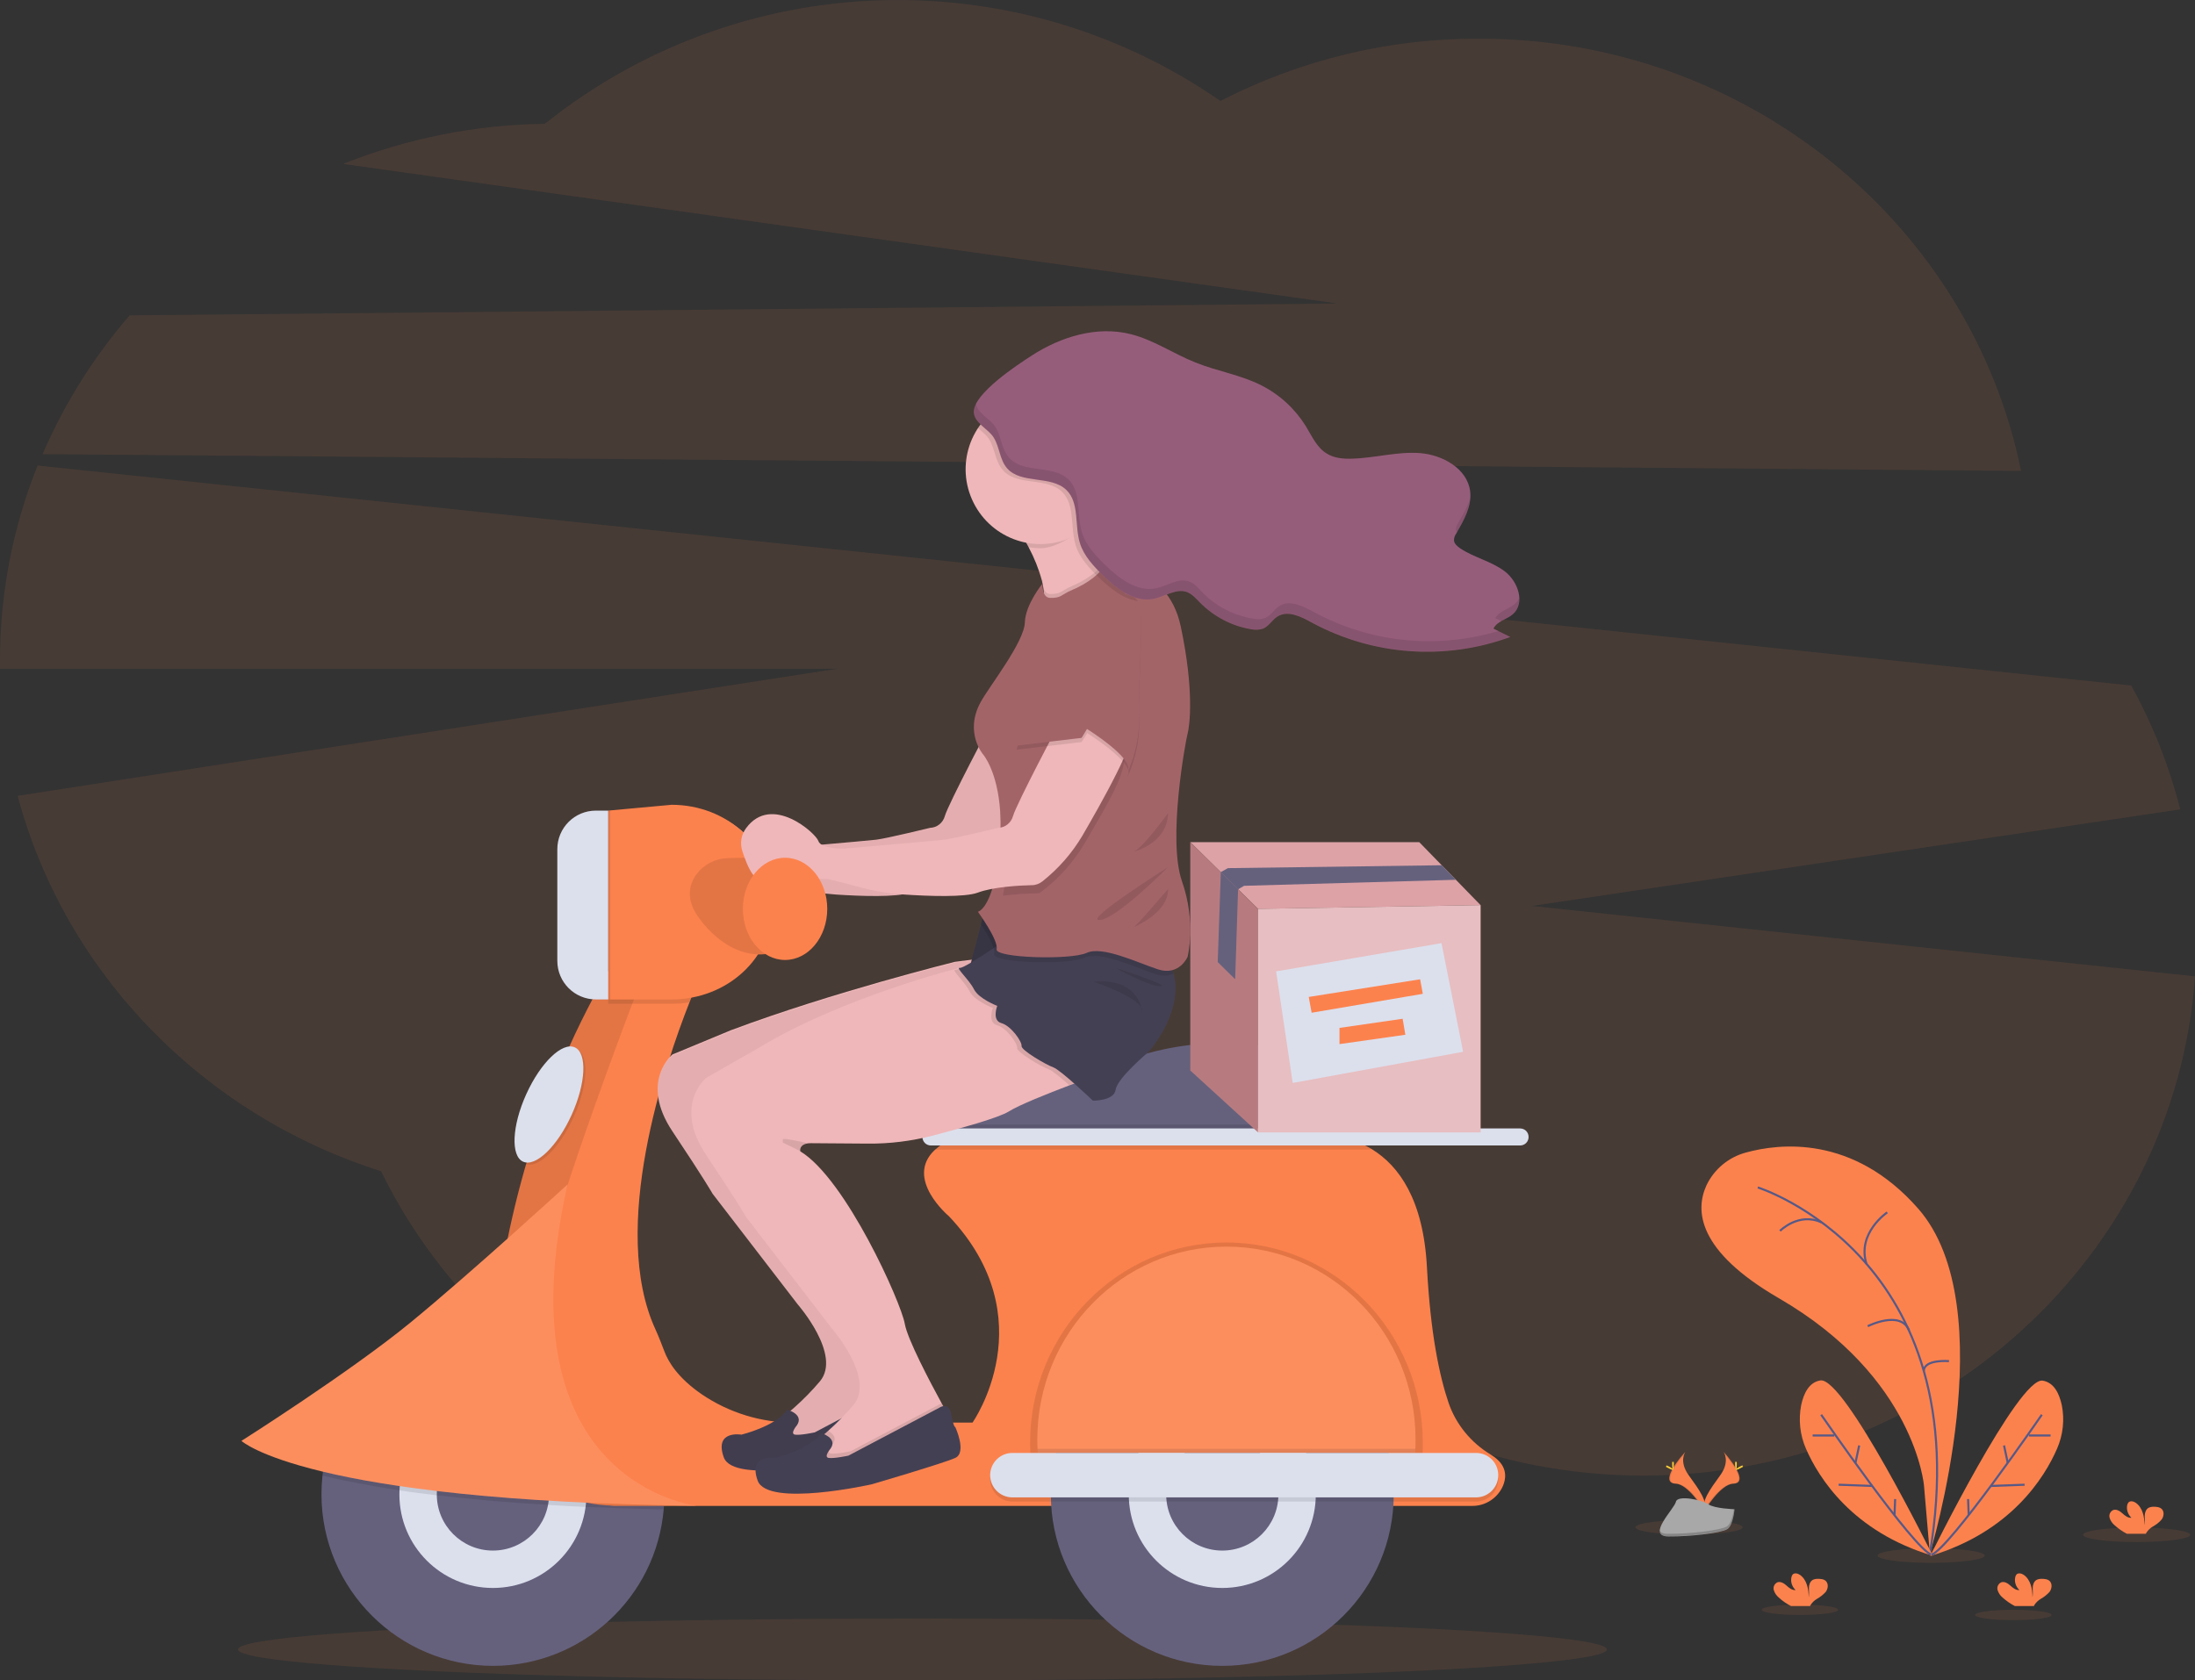 <?xml version="1.0" encoding="utf-8"?>
<!-- Generator: Adobe Illustrator 19.0.0, SVG Export Plug-In . SVG Version: 6.00 Build 0)  -->
<svg version="1.1" id="_x37_6d98801-3a87-461e-b488-021b663cdcb4"
	 xmlns="http://www.w3.org/2000/svg" xmlns:xlink="http://www.w3.org/1999/xlink" x="0px" y="0px" viewBox="-111 -4.9 1056.3 808.9"
	 style="enable-background:new -111 -4.9 1056.3 808.9;" xml:space="preserve">
<rect x="-111" y="-4.9" width="1056.3" height="808.9" fill="#333333" stroke="none"/>
<style type="text/css">
	.st0{opacity:0.1;fill:#FC824D;enable-background:new    ;}
	.st1{fill:#FC824D;}
	.st2{fill:none;stroke:#565987;stroke-miterlimit:10;}
	.st3{opacity:0.1;enable-background:new    ;}
	.st4{fill:#FFD037;}
	.st5{fill:#A8A8A8;}
	.st6{opacity:0.2;enable-background:new    ;}
	.st7{fill:#EFB7B9;}
	.st8{opacity:5.000000e-02;enable-background:new    ;}
	.st9{fill:none;}
	.st10{fill:#65617D;}
	.st11{fill:#DCE0ED;}
	.st12{opacity:0.1;fill:#FFFFFF;enable-background:new    ;}
	.st13{fill:#444053;}
	.st14{fill:#A36468;}
	.st15{fill:#965D7B;}
	.st16{opacity:0.1;}
	.st17{fill:#DDA2A6;}
	.st18{fill:#B77B7F;}
	.st19{opacity:0.3;fill:#FFFFFF;enable-background:new    ;}
</style>
<title>on the way</title>
<path class="st0" d="M861.6,221.8C837.5,103.1,729.9,13.7,600.7,13.7c-43.3-0.1-85.9,10.2-124.4,30c-98.9-68.6-231.1-64.2-325.1,11
	c-33.3,0.4-66.2,7-97.1,19.3l478.6,67.2l-581.3,5.7c-17.3,20-31.4,42.5-41.9,66.8L861.6,221.8z"/>
<path class="st0" d="M-111,317h403l-394.5,61.2c22.8,85.3,89.3,153.6,174.9,180.7c42.7,87.4,134.3,147.9,240.5,147.9
	c71.5,0,136.5-27.5,184.3-72.1c47.7,43.8,112,70.7,182.8,70.7c140.6,0,255.8-106,265.3-240.3l-319.1-33.9l312-46.5
	c-5.3-20.8-13.2-40.8-23.6-59.6L-92.9,219.2c-12,29.9-18.1,61.7-18.1,93.9C-111,314.4-111,315.7-111,317z"/>
<ellipse class="st0" cx="917.2" cy="733.9" rx="25.8" ry="3.5"/>
<ellipse class="st0" cx="818.3" cy="743.9" rx="25.8" ry="3.5"/>
<ellipse class="st0" cx="701.8" cy="730.3" rx="25.8" ry="3.5"/>
<ellipse class="st0" cx="857.9" cy="772.5" rx="18.4" ry="2.5"/>
<ellipse class="st0" cx="755.2" cy="770" rx="18.4" ry="2.5"/>
<path class="st1" d="M814.9,710.4c0,0-4.1-52.3-69.9-90.4c-39.3-22.8-40.3-42.3-34.8-54.3c3.7-7.8,10.7-13.6,19-15.8
	c15.9-4.4,51.5-8.7,82.8,26.9c41.9,47.5,5.7,166.3,5.7,166.3L814.9,710.4z"/>
<path class="st2" d="M817.7,743.1c23.9-143-82.8-176.4-82.8-176.4"/>
<path class="st2" d="M787.2,603.5c-4.7-14.9,10-24.8,10-24.8"/>
<path class="st2" d="M765.5,583.5c-10.9-5-19.9,4.1-19.9,4.1"/>
<path class="st2" d="M807.7,635.5c-4.1-10-19.9-2-19.9-2"/>
<path class="st2" d="M814.8,655c0.2-5.7,12.1-4.7,12.1-4.7"/>
<path class="st1" d="M758.1,692.5c-2.9-6.6-3.7-14-2.3-21.1c1.2-5.5,3.7-10.9,9.2-11.8c11.6-1.9,54.1,84.4,54.1,84.4
	C780.4,732.5,764.1,706.3,758.1,692.5z"/>
<path class="st2" d="M818.5,743.5c-8.6-2.8-53.1-67.4-53.1-67.4"/>
<line class="st2" x1="771.7" y1="686.1" x2="761.3" y2="686.1"/>
<line class="st2" x1="790.1" y1="710.4" x2="773.8" y2="709.8"/>
<line class="st2" x1="781.9" y1="699.3" x2="783.7" y2="690.9"/>
<line class="st2" x1="800.7" y1="724.4" x2="801" y2="716.7"/>
<path class="st1" d="M878.9,692.5c2.9-6.6,3.7-13.9,2.3-21c-1.2-5.5-3.7-10.9-9.2-11.8c-11.6-1.9-54.1,84.4-54.1,84.4
	C856.7,732.5,872.9,706.3,878.9,692.5z"/>
<path class="st2" d="M818.5,743.5c8.6-2.8,53.1-67.4,53.1-67.4"/>
<line class="st2" x1="865.4" y1="686.1" x2="875.8" y2="686.1"/>
<line class="st2" x1="847" y1="710.4" x2="863.3" y2="709.8"/>
<line class="st2" x1="855.2" y1="699.3" x2="853.4" y2="690.9"/>
<line class="st2" x1="836.4" y1="724.4" x2="836.1" y2="716.7"/>
<path class="st1" d="M750.9,768.2h9.2c0.1-0.2,0.1-0.4,0.2-0.5c0.8-1.2,1.8-2.2,3-2.9c1.6-0.9,3-2,4.3-3.4c1.1-1.5,1.4-3.7,0.2-5.1
	c-1-1.1-2.6-1.2-4.1-1.2c-0.9,0-1.8,0.2-2.5,0.6c-1.2,0.8-1.7,2.4-1.7,3.9c0.1,1.5,0.1,3-0.1,4.4c0-4-0.9-8.5-4.2-10.8
	c-1-0.7-2.6-1.1-3.5-0.2c-0.3,0.4-0.5,0.8-0.6,1.3c-0.5,2.3,0.3,4.6,2,6.2c-1.6,0.2-3.1-1-4.3-2.1s-2.9-2.2-4.5-1.6
	c-1.4,0.7-2.1,2.2-1.7,3.7c0.4,1.4,1.3,2.7,2.4,3.6C746.8,765.8,748.8,767.1,750.9,768.2z"/>
<path class="st1" d="M912.5,733.4h9.2c0.1-0.2,0.1-0.4,0.2-0.5c0.8-1.2,1.8-2.2,3-2.9c1.6-0.9,3.1-2,4.3-3.4c1.1-1.4,1.4-3.7,0.2-5
	c-1-1.1-2.7-1.2-4.1-1.2c-0.9,0-1.8,0.2-2.5,0.6c-1.2,0.8-1.7,2.4-1.7,3.9c0.1,1.5,0.1,3-0.1,4.4c0-4-0.9-8.5-4.2-10.8
	c-1-0.7-2.6-1.1-3.5-0.2c-0.3,0.4-0.5,0.8-0.6,1.2c-0.5,2.3,0.3,4.6,2,6.2c-1.6,0.2-3.1-1-4.3-2.1s-2.9-2.2-4.5-1.6
	c-1.4,0.7-2.1,2.2-1.7,3.7c0.4,1.4,1.3,2.7,2.4,3.6C908.5,731,910.4,732.3,912.5,733.4z"/>
<path class="st1" d="M858.6,768.2h9.2c0.1-0.2,0.1-0.4,0.2-0.5c0.8-1.2,1.8-2.2,3-2.9c1.6-0.9,3-2,4.3-3.4c1.1-1.5,1.4-3.7,0.2-5.1
	c-1-1.1-2.7-1.2-4.1-1.2c-0.9,0-1.8,0.2-2.5,0.6c-1.2,0.8-1.7,2.4-1.7,3.9c0.1,1.5,0.1,3-0.1,4.4c0-4-0.9-8.5-4.2-10.8
	c-1-0.7-2.6-1.1-3.5-0.2c-0.3,0.4-0.5,0.8-0.6,1.3c-0.5,2.3,0.3,4.6,2,6.2c-1.6,0.2-3.1-1-4.3-2.1s-2.9-2.2-4.5-1.6
	c-1.4,0.7-2.1,2.2-1.7,3.7c0.4,1.4,1.3,2.7,2.4,3.6C854.6,765.8,856.5,767.1,858.6,768.2z"/>
<path class="st1" d="M695.4,709.3c6.2,0.2,13.8,12.9,13.8,12.9c1.7-4.3-2.5-10-7.5-16.9s-1.6-11.4-1.6-11.4
	C693.2,701.6,689.2,709.1,695.4,709.3z"/>
<path class="st3" d="M695.4,709.3c6.2,0.2,13.8,12.9,13.8,12.9c0.1-0.2,0.1-0.4,0.2-0.6c-1.6-2.5-8.1-12.2-13.5-12.3
	c-5.8-0.2-2.6-6.8,3.5-13.9c0.2-0.5,0.4-1,0.7-1.4C693.2,701.6,689.2,709.1,695.4,709.3z"/>
<path class="st4" d="M694,698.9c0.2,0,0.5-0.8,0.5,0.8s-0.2,2.9-0.4,2.9c-0.2,0-0.4-1.3-0.4-2.9S693.8,698.9,694,698.9z"/>
<path class="st4" d="M690.9,700.9c0.1-0.2-0.4-0.7,1,0c1.4,0.7,2.4,1.5,2.3,1.7c-0.1,0.2-1.3-0.2-2.7-1
	C690,700.9,690.8,701.1,690.9,700.9z"/>
<path class="st1" d="M723.1,709.3c-6.2,0.2-13.8,12.9-13.8,12.9c-1.7-4.3,2.5-10,7.5-16.9s1.6-11.4,1.6-11.4
	C725.1,701.6,729.3,709.1,723.1,709.3z"/>
<path class="st3" d="M723.1,709.3c-6.2,0.2-13.8,12.9-13.8,12.9c-0.1-0.2-0.1-0.4-0.2-0.6c1.6-2.5,8.1-12.2,13.5-12.3
	c5.8-0.2,2.6-6.8-3.5-13.9c-0.2-0.5-0.4-1-0.7-1.4C725.1,701.6,729.3,709.1,723.1,709.3z"/>
<path class="st4" d="M724.4,698.9c-0.2,0-0.4-0.8-0.4,0.8s0.2,2.9,0.4,2.9c0.2,0,0.4-1.3,0.4-2.9S724.6,698.9,724.4,698.9z"/>
<path class="st4" d="M727.6,700.9c-0.1-0.2,0.4-0.7-1,0c-1.4,0.7-2.5,1.5-2.3,1.7c0.1,0.2,1.3-0.2,2.7-1
	C728.4,700.9,727.8,701.1,727.6,700.9z"/>
<path class="st5" d="M720.2,731.2c-2.9,1.8-17.4,3.6-28.3,3.5c-10.9-0.1,2.9-13.3,3.6-16.7s12.7-0.9,15.6,1.2
	c2.9,2.1,12.6,2.4,12.6,2.4S723.1,729.4,720.2,731.2z"/>
<path class="st6" d="M687.7,731.8c-0.1,1.7,1,2.8,4.2,2.8c10.9,0.1,25.4-1.7,28.3-3.5c2.9-1.8,3.5-9.6,3.5-9.6h-0.3
	c-0.3,2.2-1.2,7.1-3.4,8.4c-2.9,1.8-17.4,3.6-28.3,3.5C689.3,733.5,688.1,732.8,687.7,731.8z"/>
<ellipse class="st0" cx="332.9" cy="789.1" rx="329.4" ry="14.9"/>
<path class="st7" d="M402.4,342.4c1.2,9-16.6,40.1-25.3,55.1c-5,8.4-11.5,15.8-19.3,21.9c-1.4,1.1-3.2,1.8-5.1,1.8
	c-5.6,0.1-18.5,0.8-26,3.6c-6.2,2.3-23.6,1.7-35.4,0.9c-7.1-0.5-14.2-1.6-21.1-3.5c-6-1.6-12.8-3.4-14.8-3.8
	c-3.7-0.8-14.9,1.2-14.9-4.1s-8.1-8.1-15.1,1.9c-5,7.1-9.6-4.3-11.9-11.5c-1.2-3.7-0.5-7.8,1.8-10.9c12.3-16.8,33.6,2.4,34.8,6.1
	c1.3,4,12.3,3.7,12.3,3.7s43.3-3.7,48.3-4.3s25.9-5.7,25.9-5.7c3.3-0.1,6.2-2.4,7.1-5.7c1.6-5.7,22.6-45.4,22.6-45.4
	S401.2,333.4,402.4,342.4z"/>
<path class="st8" d="M402.4,342.4c1.2,9-16.6,40.1-25.3,55.1c-5,8.4-11.5,15.8-19.3,21.9c-1.4,1.1-3.2,1.8-5.1,1.8
	c-5.6,0.1-18.5,0.8-26,3.6c-6.2,2.3-23.6,1.7-35.4,0.9c-7.1-0.5-14.2-1.6-21.1-3.5c-6-1.6-12.8-3.4-14.8-3.8
	c-3.7-0.8-14.9,1.2-14.9-4.1s-8.1-8.1-15.1,1.9c-5,7.1-9.6-4.3-11.9-11.5c-1.2-3.7-0.5-7.8,1.8-10.9c12.3-16.8,33.6,2.4,34.8,6.1
	c1.3,4,12.3,3.7,12.3,3.7s43.3-3.7,48.3-4.3s25.9-5.7,25.9-5.7c3.3-0.1,6.2-2.4,7.1-5.7c1.6-5.7,22.6-45.4,22.6-45.4
	S401.2,333.4,402.4,342.4z"/>
<path class="st9" d="M181.6,462.5l17.2,1.3c0,0-58,149.2-57,182.2c0.3,10.9-6.7,6.8-16.2-3.5C130.2,593.4,144.1,527,181.6,462.5z"/>
<path class="st10" d="M43.7,714.5c0-45.6,36.9-82.5,82.5-82.5s82.5,36.9,82.5,82.5c0,1,0,2-0.1,3v0.1c0,1.3-0.1,2.7-0.2,4
	c-3.7,42.6-39.3,75.3-82,75.4C80.8,797,43.8,760.1,43.7,714.5L43.7,714.5z"/>
<circle class="st11" cx="126.2" cy="714.5" r="45"/>
<circle class="st10" cx="126.2" cy="714.5" r="27"/>
<path class="st10" d="M344.7,544.5c0.4-2.6,0.8-5.4,1.2-8.2c0.6-3.6,1.2-7.2,1.8-10.6c1.1-5.9,6.2-10.2,12.2-10.3
	c13.2-0.2,40.1-2.4,82.2-13.5c16.7-4.5,34.1-5.8,51.3-3.8c22,2.6,46.2,10.9,48,34.4v29.3l-198.7-4
	C342.9,557.8,343.6,552,344.7,544.5z"/>
<path class="st1" d="M180.5,719.7c-33.1-2.1-58.1-30.7-56-63.7c0.3-4.3,0.7-8.8,1.1-13.4c4.7-49.1,18.6-115.5,56-180h0.2l17,1.3
	l26.8,2c0,0-1.9,4.3-4.8,11.7c-11.7,29.6-38.8,108.9-16.3,157.6c1.6,3.5,2.9,7,4.3,10.6c1.8,4.7,6.2,12.4,17.8,20.4
	c13.2,9,28.9,13.8,44.8,13.7h85.6c0,0,35.3-50-11.3-99.3c0,0-21.7-18.1-6.8-32c2.4-2.2,5.2-4,8.2-5.3l167.3-1.3
	c0,0,18.2-3.8,34.8,6.3l0,0c12.9,7.9,24.8,24.1,26.5,57c1.7,31.8,6,52.1,10.4,65.1c3.6,10.4,10.8,19.2,20.3,24.9
	c4.6,2.8,9,7.5,5.9,15c-2.6,6-8.5,9.8-15,9.7H184.4C183.1,719.8,181.8,719.8,180.5,719.7z"/>
<path class="st3" d="M346,536.4h195.6v8.2H344.7C345.1,541.9,345.5,539.1,346,536.4z"/>
<path class="st3" d="M346.9,543.2l167.3-1.3c0,0,18.2-3.8,34.8,6.3c-0.5,0.2-1,0.3-1.6,0.3H338.7
	C341.2,546.4,343.9,544.6,346.9,543.2z"/>
<path class="st11" d="M624.6,542.4L624.6,542.4c0,2.3-1.8,4.1-4.1,4.1H337c-2.3,0-4.1-1.8-4.1-4.1v0c0-2.3,1.8-4.1,4.1-4.1h283.5
	C622.8,538.3,624.6,540.1,624.6,542.4z"/>
<path class="st3" d="M181.6,462.5l17.2,1.3c0,0-58,149.2-57,182.2c0.3,10.9-6.7,6.8-16.2-3.5C130.2,593.4,144.1,527,181.6,462.5z"/>
<path class="st3" d="M44.2,705.5c0.8-7.1,2.5-14,5-20.6c16.4-42.5,64.2-63.7,106.7-47.3c4.7,52.3,34.1,72.4,52.7,80v0.1l-0.2,4
	c-13.3-0.3-25.9-0.7-37.6-1.2c-6.2-0.3-12.3-0.6-18.1-1c-20.5-1.2-38.2-2.8-53.5-4.6c-6.4-0.8-12.4-1.5-18-2.4
	C66.2,710.2,54.1,707.8,44.2,705.5L44.2,705.5z"/>
<path class="st1" d="M5.2,688.7c0,0,51.9-32.9,81-56.7s75.9-66.7,75.9-66.7c-32.6,144.3,62.1,154.6,62.1,154.6
	C36.2,717.7,5.2,688.7,5.2,688.7z"/>
<path class="st12" d="M5.2,688.7c0,0,51.9-32.9,81-56.7s75.9-66.7,75.9-66.7c-32.6,144.3,62.1,154.6,62.1,154.6
	C36.2,717.7,5.2,688.7,5.2,688.7z"/>
<circle class="st10" cx="477.2" cy="714.5" r="82.5"/>
<circle class="st11" cx="477.2" cy="714.5" r="45"/>
<circle class="st10" cx="477.2" cy="714.5" r="27"/>
<path class="st3" d="M385,696.4h188.5c0.2-2.2,0.2-4.4,0.2-6.7c0-53.3-42.3-96.5-94.5-96.5s-94.5,43.2-94.5,96.5
	C384.7,692,384.8,694.2,385,696.4z"/>
<path class="st1" d="M388.4,694.5H570c0.1-2.1,0.2-4.3,0.2-6.4c0-51.3-40.7-92.9-91-92.9s-91,41.6-91,92.9
	C388.2,690.2,388.3,692.4,388.4,694.5z"/>
<path class="st12" d="M479.2,595.2c50.3,0,91,41.6,91,92.9c0,1.4,0,3-0.1,4.4c0,0.7-0.1,1.3-0.1,2H388.4c0-0.7-0.1-1.3-0.1-2
	c-0.1-1.4-0.1-3-0.1-4.4C388.2,636.8,429,595.2,479.2,595.2z"/>
<path class="st3" d="M570.1,692.5c0,0.7-0.1,1.3-0.1,2H388.4c0-0.7-0.1-1.3-0.1-2H570.1z"/>
<path class="st3" d="M610,707.2L610,707.2c0,5.9-4.8,10.7-10.7,10.7H376.2c-5.9,0-10.7-4.8-10.7-10.7v0c0-5.9,4.8-10.7,10.7-10.7
	h223.1C605.3,696.5,610,701.3,610,707.2z"/>
<path class="st11" d="M610,705.2L610,705.2c0,5.9-4.8,10.7-10.7,10.7H376.2c-5.9,0-10.7-4.8-10.7-10.7v0c0-5.9,4.8-10.7,10.7-10.7
	h223.1C605.3,694.5,610,699.3,610,705.2z"/>
<ellipse transform="matrix(0.911 0.412 -0.412 0.911 231.19 -16.662)" class="st3" cx="154.2" cy="527.9" rx="12" ry="30.2"/>
<ellipse transform="matrix(0.911 0.412 -0.412 0.911 230.688 -16.339)" class="st11" cx="153.2" cy="526.9" rx="12" ry="30.2"/>
<path class="st3" d="M198.7,463.9l26.8,2c0,0-1.9,4.3-4.8,11.7c-2.8,0.5-5.6,0.7-8.5,0.7h-30.5v-15.7L198.7,463.9z"/>
<path class="st1" d="M181.7,385.3l30.5-2.8c26.8,0,48.5,20,48.5,44.8v4.1c0,24.8-21.7,44.8-48.5,44.8h-30.5V385.3z"/>
<path class="st1" d="M264.7,409l-7.4,45.4c-20.2,2-33.1-19.1-33.1-19.1C213.7,418.8,232,409,232,409
	C240.5,406.8,264.7,409,264.7,409z"/>
<path class="st3" d="M264.7,409l-7.4,45.4c-20.2,2-33.1-19.1-33.1-19.1c-5.2-8.2-3.3-14.8-0.1-19.3c3.5-4.7,9-7.6,14.8-7.8
	C249.5,407.5,264.7,409,264.7,409z"/>
<path class="st3" d="M182.7,385.3v90.9l0,0h-5.9c-10.3,0-18.6-8.3-18.6-18.6v-53.7c0-10.3,8.3-18.6,18.6-18.6H182.7L182.7,385.3z"/>
<path class="st11" d="M181.7,385.3v90.9l0,0h-5.9c-10.3,0-18.6-8.3-18.6-18.6v-53.7c0-10.3,8.3-18.6,18.6-18.6H181.7L181.7,385.3z"
	/>
<path class="st7" d="M361.8,456.4l-12.5,1.6l-0.8,0.1c0,0-58.9,14.6-107.7,32.9l-28.2,11.7c0,0-16,13,0,37s19.3,30,19.3,30l41,53.3
	c0,0,21.3,24.3,10.7,37c-3.8,4.5-7.9,8.7-12.3,12.6c-2.1,1.9-4.3,3.6-6.7,5.1c0,0,0,10.3,0.3,11.3s19.7,0,19.7,0l18.3-8l19.3-8.7
	l6.7-7.7c0,0-1.2-2.1-3-5.4c-5.4-9.9-16.4-30.7-17.7-38.2c-1.7-10-28.3-69.7-50.3-83v-0.1c-0.1-0.6-0.2-3.1,3.5-3.7
	c0.6-0.1,1.2-0.1,1.9-0.1c3.6,0,16.5,0.1,27.1,0.2c10.5,0.1,20.9-1.2,31.1-3.8c13.7-3.6,31.9-8.6,36.8-11.7s19-8.7,29-12.5
	c6.3-2.4,11-4.1,11-4.1L361.8,456.4z"/>
<path class="st13" d="M267.9,673.7c-5.6,8-22.1,12-22.1,12s-13.2-2.3-8.5,10.9s54.9,1.8,54.9,1.8s34.5-10.1,40.3-12.7s0-14.9,0-14.9
	s-0.8,0.6-1.9-6s-5.9-3.2-5.9-3.2l-43.6,23c0,0-6.9,1.5-9.5,1.1s0.9-4.5,0.9-4.5C276.1,675.9,267.9,673.7,267.9,673.7z"/>
<path class="st8" d="M212.6,539.7c16,24,19.3,30,19.3,30l41,53.3c0,0,21.3,24.3,10.7,37c-3.8,4.5-7.9,8.7-12.3,12.6
	c-0.7,0.6-1.3,1.1-1.9,1.6c-0.5-0.2-1-0.4-1.5-0.5c-5.6,8-22.1,12-22.1,12s-13.2-2.3-8.5,10.9s54.9,1.8,54.9,1.8
	s34.5-10.1,40.3-12.7s0-14.9,0-14.9s-0.8,0.6-1.9-6c-0.6-3.8-2.5-4.3-3.9-4.1l-0.7-1.3c-5.4-9.9-16.4-30.7-17.7-38.2
	c-1.7-10-28.3-69.7-50.3-83v-0.1c-0.1-0.6-0.2-3.1,3.5-3.7c0.6-0.1,1.2-0.1,1.9-0.1c3.6,0,16.5,0.1,27.1,0.2
	c10.5,0.1,20.9-1.2,31.1-3.8c13.7-3.6,31.9-8.6,36.8-11.7s19-8.7,29-12.5c6.3-2.4,11-4.1,11-4.1l-36.4-45.6l-12.5,1.6l-0.8,0.1
	c0,0-58.9,14.6-107.7,32.9l-28.2,11.7C212.6,502.7,196.6,515.7,212.6,539.7z"/>
<path class="st7" d="M419.5,266.6c-3.7-4.2-6.9-8.9-9.4-13.9c-0.2-0.5-0.5-1-0.7-1.5c-2.9-6.5-3.9-13.2-0.8-19.2
	c4.8-9.4-2.8-7.3-11.9-2.6c-7.6,4.1-15,8.6-22.1,13.6c3,4.3,5.8,8.7,8.2,13.3c0.4,0.7,0.8,1.5,1.2,2.2c2.7,5.1,4.9,10.5,6.4,16.1
	c1.8,7.3,1.5,14.1-3.4,18.1c-7.8,6.5,2,5.3,13.6,2.6c11.1-2.6,23.7-6.7,23.7-6.7l5.3-6.7l0.8-1.1l1.5-1.9
	C427.4,275.2,423.2,271.1,419.5,266.6z"/>
<polygon class="st13" points="378.2,447 366.1,462.7 355.2,462.7 361.7,437.5 368.5,431.3 "/>
<polygon class="st3" points="377.8,446.4 368.5,431.3 361.7,437.5 361.1,440.1 356.3,458.4 355.2,462.7 366.1,462.7 370.9,456.5 
	378.2,447 "/>
<polygon class="st3" points="377.8,446.4 368.5,431.3 361.7,437.5 361.1,440.1 356.3,458.4 355.2,462.7 366.1,462.7 370.9,456.5 
	378.2,447 "/>
<path class="st7" d="M364.1,459.3l-12.5,1.6l-0.8,0.1c0,0-56.3,14-96.3,38.3L228.8,514c0,0-16,13,0,37s19.3,30,19.3,30l41,53.3
	c0,0,21.3,24.3,10.7,37c-3.8,4.5-7.9,8.7-12.3,12.6c-2.1,1.9-4.3,3.6-6.7,5.1c0,0,0,10.3,0.3,11.3s19.7,0,19.7,0l18.3-8l19.3-8.7
	l6.7-7.7c0,0-1.2-2.1-3-5.4c-5.4-9.9-16.4-30.7-17.7-38.2c-1.7-10-28.3-69.7-50.3-83v-0.1c-0.1-0.6-0.2-3.1,3.5-3.7
	c0.6-0.1,1.2-0.1,1.9-0.1c3.6,0,16.5,0.1,27.1,0.2c10.5,0.1,20.9-1.2,31.1-3.8c13.7-3.6,31.9-8.6,36.8-11.7s19-8.7,29-12.5
	c6.3-2.4,11-4.1,11-4.1L364.1,459.3z"/>
<path class="st3" d="M342.1,670.5l-0.2,0.2l-43.6,23c0,0-6.9,1.5-9.5,1.1s0.9-4.5,0.9-4.5c2.3-3.2-0.1-5.3-2.2-6.4
	c-2.1,1.9-4.3,3.6-6.7,5.1c0,0,0,10.3,0.3,11.3s19.7,0,19.7,0l18.3-8l19.3-8.7l6.7-7.7C345.1,676,344,673.9,342.1,670.5z"/>
<path class="st13" d="M284.2,684.9c-5.6,8-22.1,12-22.1,12s-13.2-2.2-8.5,10.9c4.7,13.1,54.9,1.8,54.9,1.8s34.5-10.1,40.2-12.7
	s0-14.9,0-14.9s-0.7,0.6-1.9-6s-5.9-3.2-5.9-3.2l-43.6,23c0,0-6.9,1.5-9.5,1.1s0.9-4.5,0.9-4.5C292.3,687.2,284.1,685,284.2,684.9z"
	/>
<path class="st3" d="M408.5,232c10-19.7-34,11-34,11c3.5,5,6.6,10.1,9.4,15.5c1.9,0.3,3.9,0.5,5.8,0.5c7.5,0,16.3-6.3,22.1-10.3
	C408.5,241.8,405.2,238.5,408.5,232z"/>
<path class="st7" d="M425.7,221c0-5.6-1.3-11.1-3.8-16.1c-8.9-17.8-30.5-25-48.3-16.1c-17.8,8.9-25,30.5-16.1,48.3
	c8.9,17.8,30.5,25,48.3,16.1c1.2-0.6,2.4-1.3,3.5-2C419.5,244.6,425.7,233.2,425.7,221L425.7,221z"/>
<path class="st3" d="M364.1,459.3l-12.5,1.6c-0.9,0.6-1.8,0.9-2.8,1.1c-2.3-0.3,4.5,5.7,6.8,10.3s11.2,8,11.2,8s-2.7,7,2,8.3
	s10,9,9.7,11s11.7,9,15.3,10.3c1.7,0.6,5.7,4,9.7,7.5c6.3-2.4,11-4.1,11-4.1L364.1,459.3z"/>
<path class="st13" d="M453.8,463.8c-0.7-2.6-1.8-5.2-3.2-7.5c-11-17.5-58.2-12.1-72.7-10c-2.7,0.4-4.3,0.7-4.3,0.7s-2.8,1.9-6.3,4.4
	c-3.4,2.3-7.6,5-10.9,7c-2.7,1.6-4.8,2.7-5.5,2.6c-2.3-0.3,4.5,5.7,6.8,10.3s11.2,8,11.2,8s-2.7,7,2,8.3s10,9,9.7,11
	s11.7,9,15.3,10.3s19,16,19,16s10.2,0.3,11-5.3s16-18.3,16-18.3S458.7,482.4,453.8,463.8z"/>
<path class="st3" d="M447.3,469.8c-5.8,0-21.5-8.8-21.5-8.8S453.1,469.8,447.3,469.8z"/>
<path class="st3" d="M438.7,481.7c0-6.2-23.3-14-23.3-14C440.8,465.2,438.7,487.8,438.7,481.7z"/>
<path class="st3" d="M359.8,432.8l-0.3-0.5C359.6,432.5,359.7,432.7,359.8,432.8z"/>
<path class="st3" d="M419.5,266.6c-1.8,3.5-8.4,8-14.8,10.7c-5,2.1-5,3.9-10.4,3.7c-4-0.1-3.6-6.9-3.6-6.9l-0.3,0.5
	c1.8,7.3,1.5,14.1-3.4,18.1c-7.8,6.5,2,5.3,13.6,2.6c11.1-2.6,23.7-6.7,23.7-6.7l5.3-6.7l0.8-1.1l1.5-1.9
	C427.4,275.2,423.2,271.1,419.5,266.6z"/>
<path class="st3" d="M450.5,456.3c-11-17.5-58.2-12.1-72.7-10l-9.3-15l-6.8,6.2l-0.7,2.5c2.2,3.2,5,8,6.1,11.4
	c0.4,0.9,0.5,1.9,0.3,2.9c-0.2,0.9,1.1,1.6,3.4,2.2c9.1,2.4,33.9,2.5,40-0.4c7.7-3.5,24,4.5,34.3,7.9c2.8,1,5.9,1,8.6-0.2
	C453,461.2,451.9,458.6,450.5,456.3z"/>
<path class="st14" d="M457.8,419.3c-7-20,1.7-67.3,2.7-71s3.3-20.7-3.3-51.7s-37.2-29.5-37.2-29.5c-0.5,3.6-8,9.1-15.3,12.1
	c-5,2.1-5,3.9-10.4,3.7c-4-0.1-3.6-6.9-3.6-6.9s-8.2,10-8.5,18.6c-0.2,9.5-17.1,30.8-21.3,38.5c-8,14.7,1.3,25.3,1.3,25.3
	s6.8,7.9,8.1,27.2c0.4,6.9,0.2,13.9-0.6,20.7c-0.4,3.4-0.8,6.3-1.3,8.9c-3.4,17.8-8.8,18.8-8.8,18.8s10,13.7,9,18s35.7,5.3,43.3,1.8
	s24,4.5,34.3,7.9s14.3-6,14.3-6S464.8,439.3,457.8,419.3z"/>
<path class="st3" d="M429.9,359.2c-1.2-9-36,0-36,0s-14.9,27-16.5,32.7c-0.5,2.1-2,3.9-3.9,4.8c0.4,6.9,0.2,13.9-0.6,20.7
	c-0.3,3.4-0.8,6.3-1.3,8.9c5.8-0.7,11.6-1.1,17.5-1.2c8.8-6.3,16.1-14.4,21.7-23.7C419.3,386.5,431.1,368.2,429.9,359.2z"/>
<path class="st7" d="M435.1,342.4c1.2,9-16.6,40.1-25.3,55.1c-5,8.4-11.5,15.8-19.2,21.9c-1.4,1.1-3.2,1.8-5.1,1.8
	c-5.6,0.1-18.6,0.8-26,3.6c-6.2,2.3-23.6,1.7-35.4,0.9c-7.2-0.5-14.2-1.6-21.2-3.5c-6-1.6-12.8-3.4-14.8-3.8
	c-3.7-0.8-14.9,1.2-14.9-4.1s-8.1-8.1-15.1,1.9c-5,7.1-9.6-4.3-11.9-11.5c-1.2-3.7-0.5-7.8,1.8-10.9c12.3-16.8,33.6,2.4,34.8,6.1
	c1.3,4,12.3,3.7,12.3,3.7s43.4-3.7,48.4-4.3s25.9-5.7,25.9-5.7c3.3-0.1,6.2-2.4,7.1-5.7c1.6-5.7,22.6-45.4,22.6-45.4
	S433.9,333.4,435.1,342.4z"/>
<path class="st3" d="M437.2,287.3c2.4,7.3-0.7,37.7,0,54.7s-8,32-5.3,26s-19.7-20-19.7-20l-2.7,4.3l-31.3,3.7
	c0,0,6.3-23.3,11.5-36.7s16.5-32,16.5-32C413.5,281.7,434.8,280,437.2,287.3z"/>
<path class="st14" d="M437.2,285.3c-0.1-0.3-0.2-0.6-0.4-0.9c-1.1-1.8-3.5-2.9-6.5-3.5c-1.1-0.2-2.3-0.3-3.4-0.4
	c-7.3-0.5-16.5,1.5-20.8,4.8c0,0-2.5,4.2-5.7,10c-4,7.1-7.6,14.5-10.7,22c-5.2,13.3-11.5,36.7-11.5,36.7l31.3-3.7l2.6-4.3
	c0,0,22.4,14,19.7,20s6-9,5.3-26C436.5,323,439.6,292.7,437.2,285.3z"/>
<path class="st3" d="M433.9,405.3c4-0.5,17.2-18.8,17.2-18.8C450.9,401.5,433.9,405.3,433.9,405.3z"/>
<path class="st3" d="M418.1,438c8-0.2,33-25.5,33-25.5S410.1,438.3,418.1,438z"/>
<path class="st3" d="M434.1,441.8c1,0,17-18.8,17-18.8C451.4,435.3,433.1,441.8,434.1,441.8z"/>
<path class="st3" d="M430.3,280.9l1.5-1.9c0,0-15-12.3-21.8-26.3c-0.2-0.5-0.5-1-0.7-1.5c4.2-2.7,7.8-6.3,10.5-10.5
	c10.9-16.6,6.3-38.9-10.3-49.9c-16.6-10.9-38.9-6.3-49.9,10.3c2,1.8,4.3,3.6,5.5,5.6c2.8,4.6,2.8,10.5,6.5,14.7
	c5.8,6.7,17.1,4.3,24.9,8c1.3,0.6,2.5,1.4,3.5,2.4c5.5,5.2,4.5,13.7,5.7,21.4c0.2,1.5,0.5,2.9,0.9,4.3c1.9,6.1,6.5,11,11.1,15.5
	c2.8,2.8,5.8,5.3,9.1,7.5c0.8,0.5,1.7,1,2.5,1.5c2.3,1.2,4.8,2.1,7.3,2.5C435.7,282.7,433.4,281.5,430.3,280.9z"/>
<path class="st15" d="M367.2,205.7c-2.6-4.2-9.5-7-9.6-12.3c-0.1-8.9,21.3-22.9,28-27.2c13.9-9,31.2-14.3,47.3-10.3
	c11.1,2.7,20.8,9.5,31.4,13.7c10.4,4.2,21.7,5.9,31.7,11c8.9,4.5,16.3,11.4,21.5,19.8c2.9,4.8,5.3,10.3,10.1,13.1
	c3.4,2.1,7.6,2.5,11.6,2.4c11-0.2,22-3.5,33-2.7c11,0.8,23,7.5,24.3,18.5c0.8,7.2-3.1,13.9-6.7,20.2c-0.7,1-1.1,2.1-1.1,3.3
	c0.1,1.6,1.5,2.8,2.9,3.8c6.7,4.5,15,6.2,21.5,11.1s10,15.4,3.9,20.7c-3,2.6-7.6,3.3-9.3,6.9l8.1,4c-31.3,11.5-66.1,9-95.5-6.9
	c-5.2-2.9-11.6-6.1-16.6-2.9c-2.5,1.6-4.1,4.7-6.9,5.8c-1.8,0.6-3.7,0.7-5.6,0.3c-9.3-1.5-17.9-6-24.6-12.7c-2-2-3.8-4.2-6.4-5.2
	c-5.2-1.9-10.6,2.2-16,3.3c-9.2,1.9-17.7-4.8-24.4-11.3c-4.6-4.5-9.2-9.4-11.1-15.5c-2.7-8.6-0.1-19.5-6.6-25.7
	c-7.5-7.1-21.7-2.6-28.5-10.4C370,216.2,370.1,210.3,367.2,205.7z"/>
<g class="st16">
	<path d="M596.5,234.9c-0.5,5.8-3.5,11.3-6.5,16.5c-0.2-0.4-0.3-0.8-0.4-1.2c0-1.2,0.4-2.4,1.1-3.3
		C592.9,243,595.2,239.1,596.5,234.9z"/>
	<path d="M620.1,283c0.2,2.9-0.9,5.8-3.1,7.8c-1.7,1.3-3.5,2.4-5.5,3.3l-2.9-1.4c1.7-3.5,6.4-4.3,9.3-6.9
		C618.9,285,619.6,284,620.1,283z"/>
	<path d="M610.2,298.8l5.6,2.8c-31.3,11.5-66.1,9-95.5-6.9c-5.2-2.9-11.6-6.1-16.6-2.9c-2.5,1.6-4.1,4.7-6.9,5.8
		c-1.8,0.6-3.7,0.7-5.6,0.3c-9.3-1.5-18-6-24.6-12.7c-1.9-2-3.8-4.2-6.4-5.2c-5.2-1.9-10.6,2.2-16,3.3c-9.2,1.9-17.7-4.8-24.4-11.3
		c-4.6-4.5-9.2-9.4-11.1-15.5c-2.7-8.6-0.1-19.5-6.6-25.7c-7.5-7.1-21.7-2.6-28.5-10.4c-3.7-4.2-3.6-10.1-6.5-14.7
		c-2.6-4.2-9.5-7-9.6-12.3c0-1.4,0.4-2.8,1.1-4c0.9,4.7,7.1,7.4,9.5,11.3c2.8,4.6,2.8,10.5,6.5,14.7c6.8,7.8,21,3.2,28.5,10.4
		c6.5,6.2,3.9,17.1,6.6,25.7c1.9,6.1,6.5,11,11.1,15.5c6.7,6.5,15.3,13.1,24.4,11.3c5.5-1.1,10.8-5.2,16-3.3
		c2.6,0.9,4.5,3.2,6.4,5.2c6.6,6.8,15.2,11.2,24.6,12.7c1.8,0.4,3.8,0.3,5.6-0.3c2.8-1.1,4.3-4.2,6.9-5.8c5-3.2,11.4,0.1,16.6,2.9
		C548.5,304.5,580.5,307.7,610.2,298.8z"/>
</g>
<path class="st3" d="M277.6,545.4c-5.2-1.2-11.9-2.5-11.9-1.9v1.6l8.4,4.1C274.1,548.6,273.9,546.1,277.6,545.4z"/>
<ellipse class="st1" cx="266.8" cy="432.6" rx="20.3" ry="24.6"/>
<polygon class="st17" points="572,400.5 601.5,430.8 494.4,432.6 461.8,400.5 "/>
<polygon class="st18" points="494.4,540.2 494.4,432.6 461.8,400.5 461.8,510.4 "/>
<polygon class="st17" points="494.4,432.6 494.4,540.2 601.5,540.2 601.5,430.8 "/>
<polygon class="st19" points="494.4,432.6 494.4,540.2 601.5,540.2 601.5,430.8 "/>
<polygon class="st11" points="511.1,516.4 593.1,501.4 582.7,449.1 503.1,462.7 "/>
<polygon class="st1" points="520.2,482.6 573.7,473.5 572.4,466.5 518.8,475 "/>
<polygon class="st1" points="533.6,497.7 565.3,493.2 564,485.5 533.6,489.9 "/>
<polygon class="st10" points="483.4,466.5 484.8,423.2 476.5,414.9 475,458.2 "/>
<polygon class="st10" points="589.6,418.6 487.7,421.5 484.8,423.2 476.5,414.9 479.9,413 582.8,411.6 "/>
</svg>
